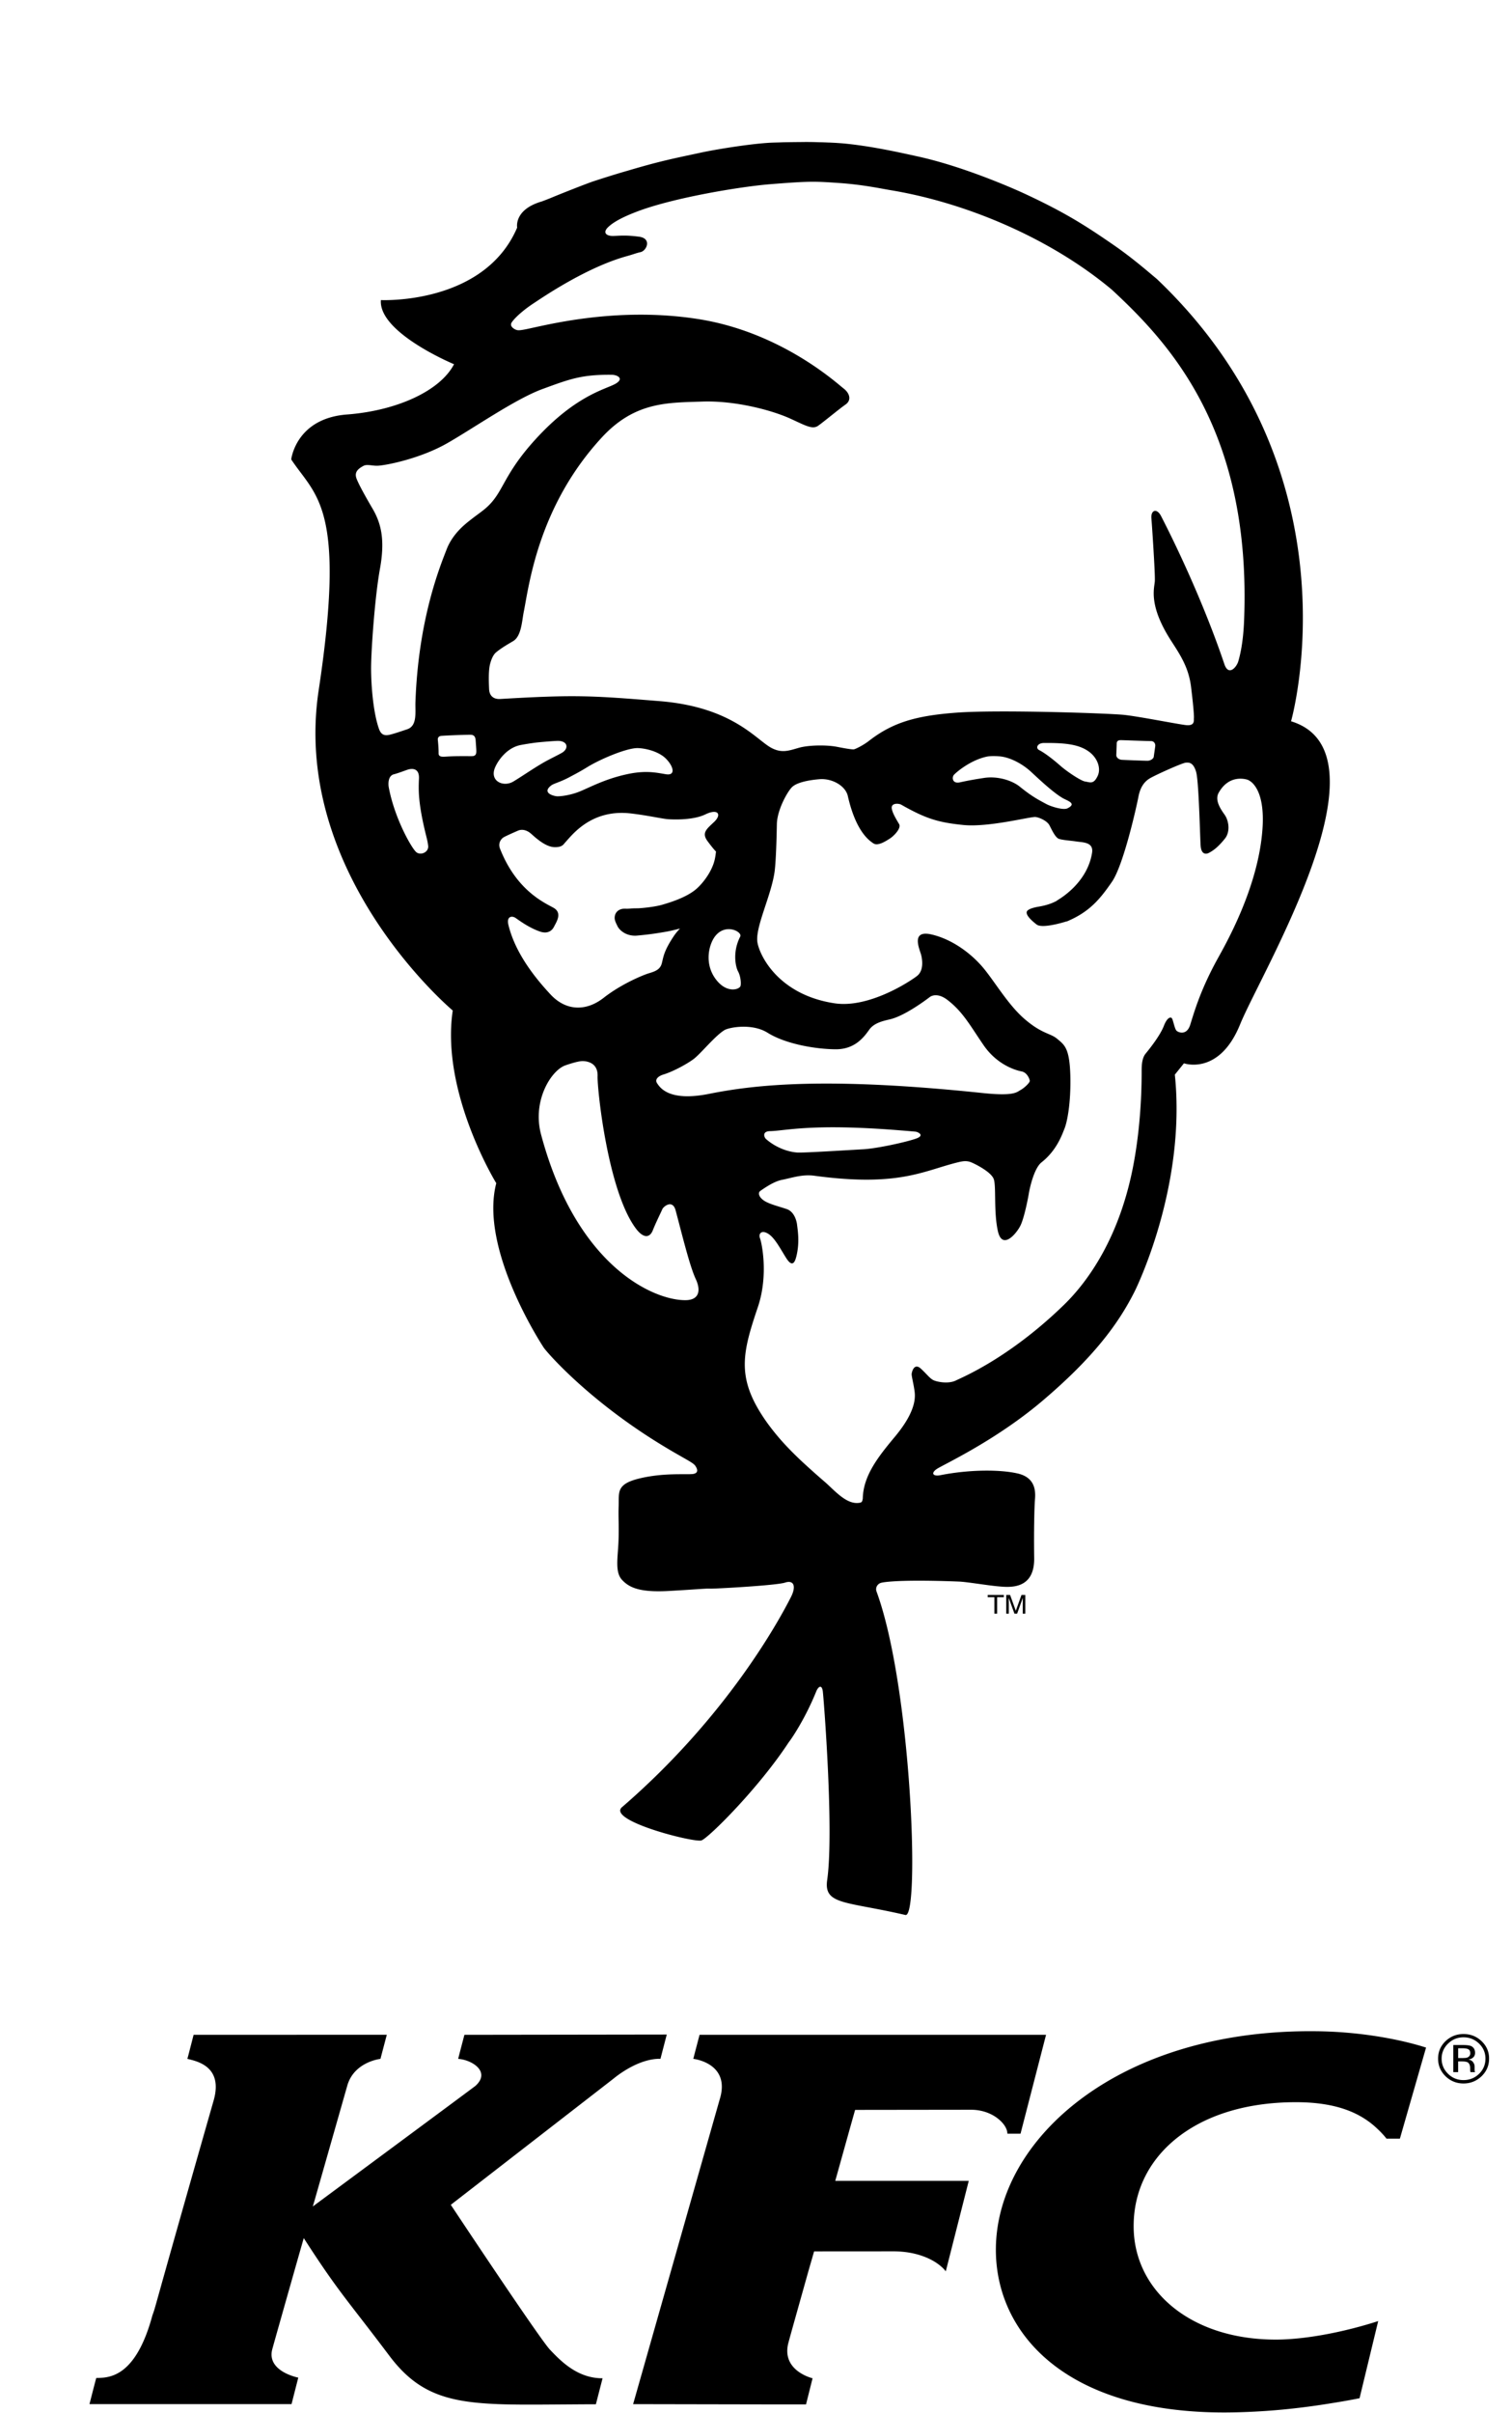 <?xml version="1.0" encoding="UTF-8"?> <svg xmlns="http://www.w3.org/2000/svg" height="2500" viewBox="-15.834 -37.881 410.579 675.035" width="1568"><path d="m281.167 548.787c-15.826 11.573-24.591 27.204-24.544 42.847.076 23.189 19.453 45.52 64.347 45.376 11.142-.073 20.97-1.163 29.903-2.632 2.608-.41 5.164-.866 7.588-1.35l5.219-21.584c-8.698 2.814-19.692 5.141-28.501 5.18-23.91.074-39.939-13.649-39.975-31.642-.04-9.59 4.034-18.013 11.398-24.174 7.887-6.602 19.512-10.595 34.052-10.595 11.513 0 18.246 3.08 22.838 7.48a24.105 24.105 0 0 1 2.516 2.713h3.746l7.328-25.473c-7.552-2.412-18.745-4.441-30.554-4.569-27.495-.355-49.834 7.066-65.36 18.423m-31.488 3.54c3.227 0 5.906 1.137 7.703 2.625 1.538 1.264 2.46 2.768 2.46 4.066h3.686l7.145-27.66h-97.021l-1.418 5.411-.336 1.314s10.623 1.156 7.368 11.43l-24.22 85.17 41.193.077h7.224l1.833-7.313s-9.057-2.114-6.69-10.212c.112-.507 3.523-12.617 5.56-19.888.91-3.138 1.557-5.396 1.557-5.396l22.172-.015c3.626 0 6.405.645 8.554 1.45 4.44 1.646 6.146 4.143 6.146 4.143l6.433-25.31h-37.379l4.038-14.457 1.517-5.392zm-117.887 67.153c-2.871-2.976-27.798-40.559-27.798-40.559l44.083-34.15 1.462-1.137a30.403 30.403 0 0 1 5.455-3.545c4.684-2.33 7.703-1.998 7.703-1.998l1.77-6.807-56.664.081-1.41 5.393-.335 1.333c3.85.26 9.225 3.591 4.832 7.56-.575.476-45.541 33.734-45.541 33.734l.351-1.175 9.35-32.782c1.976-6.548 9.244-7.337 9.244-7.337l1.777-6.745-54.095.015-1.39 5.393-.355 1.333c2.587.646 9.975 2.033 7.415 11.43-18.054 63.153-15.99 56.902-17.211 60.343-4.042 14.97-10.104 17.03-13.75 17.413-.795.074-1.481.074-1.98.1l-.743 2.83-1.146 4.476h56.579l1.889-7.414s-8.978-1.72-7.268-7.99c.87-3.15 3.138-11.143 5.14-18.197 1.94-6.846 3.661-12.845 3.661-12.845 9.812 15.226 12.068 17.108 23.913 32.836 10.898 14.55 22.547 13.87 50.669 13.684 2.292-.016 4.664-.035 7.22-.035l1.87-7.275c-7.13.043-11.85-4.994-14.697-7.962m260.84-86.338c-1.406-1.333-3.071-1.998-5.072-1.998-1.96 0-3.626.665-5.036 1.998-1.374 1.334-2.076 2.973-2.076 4.882 0 1.925.702 3.557 2.076 4.917 1.374 1.338 3.075 2.033 5.036 2.033 2 0 3.666-.7 5.072-2.033 1.393-1.36 2.092-2.992 2.092-4.917.02-1.91-.703-3.548-2.092-4.882m-.7 9.119c-1.185 1.171-2.663 1.766-4.368 1.766-1.701 0-3.147-.591-4.33-1.766-1.185-1.156-1.796-2.57-1.796-4.237 0-1.63.61-3.046 1.797-4.201 1.202-1.172 2.628-1.763 4.329-1.763 1.705 0 3.147.591 4.369 1.763 1.186 1.155 1.777 2.57 1.777 4.201 0 1.662-.591 3.081-1.777 4.237"></path><path d="m390.804 536.39c0-.95-.424-1.592-1.206-1.925-.52-.162-1.187-.25-2.145-.25h-2.743v7.587h1.353v-3h1.087c.754 0 1.253.09 1.577.252.463.293.723.87.703 1.747v.583l.06.26v.088s0 .035.04.074h1.274l-.02-.109c-.076-.054-.076-.177-.108-.386v-1.121c0-.387-.148-.808-.44-1.194-.26-.387-.746-.646-1.333-.735.479-.073.85-.178 1.126-.367.495-.329.775-.82.775-1.504m-2.18 1.33c-.276.108-.708.143-1.275.143h-1.274v-2.733h1.166c.775-.015 1.35.09 1.702.279.335.177.519.564.519 1.12-.008.565-.288.967-.839 1.191"></path><path d="m331.275 194.02c-1.152 16.425-10.398 32.38-12.634 36.444-4.965 9.025-6.645 15.385-7.621 18.405-.968 2.996-3.3 2.114-3.84 1.567-.53-.586-.94-3.053-1.271-3.452-.31-.404-1.3-.358-2.27 2.192-.999 2.518-3.575 5.866-5.08 7.69-.974 1.192-1.098 3.04-1.115 4.494 0 2.803.036 13.605-2.115 25.584-3.8 21.339-13.126 33.888-19.663 40.231-15.393 14.942-28.615 20.322-30.218 21.124-2.077 1.038-5.21.423-6.234-.042-1.034-.448-1.833-1.633-3.623-3.286-1.842-1.636-2.477.847-2.549 1.479-.074.598.593 2.946.853 5.187.46 4.204-2.552 8.815-5.544 12.409-1.874 2.243-3.822 4.602-5.443 7.107-2.006 3.106-3.49 6.464-3.552 10.21-.119.573-.159 1.001-.707 1.123-3.812.83-7.271-3.574-10.236-6.07a221.827 221.827 0 0 1 -5.893-5.263l-.013-.008c-2.107-1.965-4.113-3.968-5.986-6.082-.128-.14-.248-.282-.37-.423a69.142 69.142 0 0 1 -2.14-2.596c-.207-.267-.415-.532-.613-.798a49.885 49.885 0 0 1 -2.289-3.265c-7.081-11.016-5.327-17.795-1.096-30.315 2.96-8.886 1.06-17.825.566-19.125-.499-1.293.415-2.442 2.293-1.275 1.869 1.162 3.406 4.216 5.09 6.875 1.727 2.661 2.407 1.022 2.804-.591.959-3.896.38-7.207.164-8.984-.15-1.056-.822-3.524-2.894-4.212-2.765-.928-5.544-1.538-6.9-2.796-.667-.59-1.312-1.699-.424-2.31 1.652-1.162 4.002-2.692 6.096-3.082 2.836-.565 5.646-1.607 9.118-1.114 23.22 3.117 30.218-1.266 39.61-3.663 1.846-.466 2.93-.669 4.374-.025 1.435.63 5.291 2.637 6.08 4.512.794 1.865-.037 9.166 1.2 14.671 1.254 5.52 5.35.498 6.365-1.678 1.026-2.168 2.082-7.518 2.294-8.874.225-1.346 1.418-7.028 3.57-8.719 4.253-3.351 5.75-7.755 6.435-9.471.703-1.723 1.817-7.036 1.618-14.8-.209-7.743-1.679-8.583-3.654-10.248-1.944-1.662-4.289-1.338-9.264-5.661-4.439-3.86-8.093-10.094-11.3-14.02-3.225-3.917-8.557-8.12-14.646-9.537-6.068-1.392-3.206 4.36-2.874 5.857.246 1.05.811 4.22-1.211 5.765-1.983 1.55-13.492 9.093-23.096 7.627-15.343-2.331-20.768-12.902-21.542-16.865-.843-4.23 3.977-13.397 4.82-20.288.35-3.032.517-8.877.592-12.952.084-4.08 3.04-9.225 4.255-10.376 1.193-1.168 4.13-1.912 7.66-2.202 3.534-.304 7.316 1.844 7.956 4.71 2.27 9.95 5.973 12.466 7.219 13.272 1.267.807 3.64-.806 4.563-1.387.933-.578 3.31-2.85 2.559-4.071-1.136-1.894-1.759-3.032-2.006-4.142-.433-1.886 2.02-1.598 2.571-1.279 6.931 3.937 10.368 4.993 17.49 5.711 7.107.687 18.758-2.388 20.145-2.243 1.109.121 3.199 1.055 3.883 2.26.56 1.043 1.595 3.414 2.629 3.834 1.034.379 3.547.529 4.854.744 1.798.29 5.014.1 4.471 3.248-1.382 8.438-9.066 12.816-9.772 13.252-.119.083-.16.202-.256.29.049-.046.063-.111.119-.166-1.277.69-2.836 1.25-5.001 1.616-1.595.27-2.588.62-3.097 1.047-1.03.885.827 2.667 2.492 3.95 1.167.926 5.117.125 8.173-.806h-.005c.115-.045.212-.024.322-.065 6.376-2.66 9.345-6.352 12.591-11.055 3.252-4.682 6.906-21.07 7.422-23.78.508-2.697 1.649-4.266 3.221-5.194 1.546-.926 8.998-4.282 10.024-4.37.993-.094 2.129-.045 2.912 2.56.772 2.629 1.095 18.231 1.263 20.636.172 2.564 1.554 2.44 2.3 2.043 1.628-.85 2.855-1.976 4.49-3.978 1.62-2.01 1.055-5.114-.057-6.684-1.097-1.558-2.86-4.071-1.671-6.172 2.7-4.798 6.843-3.989 7.957-3.673 1.081.315 5.075 2.708 4.302 13.808m-97.105 86.66c-2.775.962-10.789 2.728-14.664 2.948-3.918.213-16.327 1.006-18.404.914-2.562-.14-6.012-1.316-8.822-3.759-.565-.49-1.18-2.186 1.109-2.227 4.259-.07 11.446-2.223 36.186-.236 2.645.204 3.897.319 4.523.378.646.054 2.841 1.046.072 1.981m-57.953-12.536c-11.16 2.205-13.637-1.779-14.455-2.98-.786-1.167.535-2.072 1.723-2.433 2.695-.81 6.428-2.837 8.363-4.24 1.948-1.372 6.043-6.523 8.751-8.18 1.277-.79 7.745-2.007 12.096.719 5.196 3.244 13.757 4.614 19.138 4.627 5.368 0 7.903-3.468 9.352-5.512 1.467-2.048 4.392-2.51 5.942-2.909 4.268-1.058 10.386-5.732 11.018-6.214.65-.482 2.426-1.055 4.851.78 4.444 3.382 6.454 7.3 10.271 12.825 3.812 5.467 9.008 6.937 10.572 7.223 1.545.3 2.262 2.165 2.275 2.663.012.485-1.52 1.974-2.58 2.539-1.074.594-1.777 1.756-10.43.863-43.37-4.543-63.48-2.463-76.887.229m-6.282 57.694c-8.747.245-30.707-9.122-40.652-46.283-2.576-9.56 2.885-18.082 6.83-19.412 2.333-.806 3.556-1.063 4.338-1.159.808-.096 4.793-.067 4.647 4.2-.132 3.451 2.86 32.264 10.784 42.694 1.97 2.592 3.782 2.684 4.687.403.83-2.114 2.214-4.856 2.66-5.895.323-.747 2.867-2.837 3.72.342 1.81 6.753 3.936 15.576 5.636 19.204 1.635 3.55.633 5.815-2.65 5.906m-47.8-106.918c.959.647 3.737 2.757 6.91 3.826 1.925.643 3.242-.114 3.878-1.43.659-1.304 2.412-3.855-.256-5.295-2.66-1.455-10.342-4.923-14.883-16.468-.654-1.636.371-2.82 1.007-3.193.64-.386 2.92-1.388 4.011-1.862 1.104-.47 2.46-.233 3.738.914 1.259 1.122 3.967 3.597 6.396 3.693 2.232.095 2.598-.764 3.049-1.259 1.878-2.002 7.258-9.463 18.422-8.166 4.598.531 8.848 1.499 10.39 1.61 1.564.101 7.051.33 10.541-1.37 3.45-1.661 4.585.009 2.456 2.073-2.138 2.036-3.645 3.083-1.908 5.438 1.299 1.749 1.908 2.438 2.368 2.913l-.102.814c0 .029-.057.456-.195 1.154-.64 3.227-3.03 6.546-5.11 8.408-2.793 2.487-7.656 3.913-9.49 4.456-2.337.707-6.105 1.001-6.627 1.022-.203.025-.896.025-1.32.025l-.795.034c-.217.02-.513.054-.91.07l-.34.013-.637-.013c-.252 0-.543.013-.848.083-1.294.304-2.06 1.305-1.997 2.65.053.644.366 1.318.703 1.961.335.926 2.005 2.858 5.022 2.858.19 0 .38-.008.592-.033 3.539-.312 5.8-.685 7.992-1.064 1.158-.2 2.677-.552 3.976-.91-.623.674-1.237 1.372-1.758 2.168-2.938 4.4-2.88 5.999-3.358 7.669-.481 1.688-1.935 2.186-3.56 2.676-1.644.485-7.754 3.011-12.649 6.841-4.872 3.839-10.54 3.805-14.918-.902-4.382-4.697-9.882-11.597-11.787-19.42-.618-2.5 1.016-2.653 1.997-1.984m-5.929-41.606c.54-1.696 3.133-6.037 7.489-6.8.565-.109 2.725-.49 4.532-.695 2.112-.207 4.356-.386 5.5-.43 3.084-.125 3.42 2.175 1.33 3.359-1.387.793-3.53 1.773-5.487 2.92-2.942 1.732-5.827 3.744-8.022 5.06-2.677 1.64-6.441.071-5.342-3.414m48.022 1.399c-2.735-.45-5.646-1.147-10.917 0-5.893 1.28-9.9 3.423-12.745 4.628-2.911 1.276-5.858 1.582-6.83 1.54-.94-.061-4.351-.93-1.63-3.028.75-.568 2.315-.872 4.847-2.184 1.797-.956 3.132-1.637 5.203-2.912 3.756-2.319 11.097-5.384 14.115-5.359 2.187.03 5.994.922 8.027 3.02 2.116 2.185 2.695 4.74-.07 4.295m20.193 55.143c.685 1.201.91 3.22.711 4.046-.199 1.022-3.98 2.357-7.121-2.096-3.136-4.434-1.666-9.875.199-12.018 2.964-3.43 7.483-.935 6.83.332-2.262 4.404-1.255 8.549-.619 9.736m92.23-45.597c-1.186.565-4.59-.514-5.82-1.167-2.463-1.308-4.217-2.236-7.535-4.923-2.201-1.756-6.252-3.003-10.003-2.417-2.47.374-4.452.726-6.689 1.217-2.195.507-2.367-1.391-1.705-2.11.654-.707 4.515-4.047 9.14-5.064.99-.22 2.877-.161 3.835-.067 2.81.3 6.177 2.074 8.594 4.304 2.42 2.244 6.263 5.854 8.906 7.377 1.263.723 4.063 1.491 1.277 2.85m-1.95-11.901c-1.523-1.354-4.21-3.518-5.92-4.382-1.16-.578-.507-1.994 1.26-2.002 6.246-.067 10.143.427 12.931 2.641 2.028 1.613 3.164 4.367 2.169 6.543-1.153 2.492-2.169 1.782-3.476 1.603-1.313-.182-5.461-3.053-6.964-4.403m26.547-5.509c-.075.661-.331 2.285-.403 2.91-.052.627-.935 1.166-1.754 1.187-.808.003-6.3-.212-7.165-.262-.839-.054-1.612-.598-1.586-1.392.04-.755.102-2.588.115-3.048-.013-.466.072-1.089 1.194-1.063.618 0 6.356.228 8.454.265.809 0 1.23.739 1.145 1.403m-186.53-15.942c-.084-1.836-.199-4.93.22-6.808.19-.749.667-2.596 1.75-3.493 1.546-1.284 3.49-2.373 4.754-3.128 2.328-1.364 2.478-5.675 2.964-8.105 1.44-7.017 3.9-29.497 21.982-48.987 9.23-9.937 18.422-9.6 28.036-9.925 9.197-.319 19.49 2.415 24.646 4.77 4.109 1.864 6.14 3.115 7.753 2.018 1.612-1.13 5.929-4.731 7.71-5.965 1.784-1.263 1.112-3.224-.575-4.507-1.621-1.21-17.424-15.86-41.006-19.449-23.043-3.53-42.874 1.924-48.087 2.933-1.06.195-1.603.29-2.191.224-.578-.058-2.522-.997-1.546-2.284.985-1.405 3.38-3.453 5.765-5.038 2.5-1.647 14.809-10.136 26.242-13.343 2.12-.582 2.663-.872 4.015-1.172 1.714-.41 3.167-3.81-.402-4.303-3.742-.498-5.266-.275-7.263-.216-1.996.042-2.96-.943-1.51-2.39 1.47-1.453 4.121-2.936 8.782-4.66 10.179-3.73 28.22-6.733 36.632-7.423 10.978-.869 12.303-.835 19.447-.332 6.693.464 11.937 1.616 14.423 2.018 21.113 3.516 44.601 13.405 61.845 27.824 16.248 15.058 39.16 39.587 37.02 92.637-.26 6.347-1.187 9.861-1.639 11.39-.469 1.557-2.703 4.213-3.887.698-3.86-11.494-10.18-26.714-17.698-41.365-1.236-2.409-2.955-1.682-2.717.67.089.98 1.095 15.568.946 17.557-.146 1.994-1.825 6.71 4.563 16.621 2.633 4.075 4.97 7.555 5.615 13.139.676 5.591.822 7.962.77 8.506-.067.574.388 2.272-2.32 1.94-2.695-.337-12.848-2.367-17.242-2.85-4.427-.452-35.174-1.49-46.78-.63-11.62.843-18.09 2.808-24.673 7.917-1.596 1.234-3.747 2.285-4.18 2.35-.46.063-1.93-.145-4.775-.705-2.837-.553-7.903-.514-10.678.287-2.77.789-4.797 1.595-7.788-.05-4.26-2.36-10.925-11.386-31.18-13.015-18.886-1.533-23.49-1.849-44.567-.602-1.909.12-3.08-.84-3.176-2.754m-5.395-47.193c-1.616 1.266-4.903 3.922-6.516 8.146-1.63 4.266-7.899 19.142-8.716 42.769-.088 2.741.566 6.496-2.257 7.49-1.732.577-3.238 1.104-4.621 1.465-1.405.391-2.616.387-3.296-1.469-1.639-4.512-2.253-12.259-2.244-17.194.022-4.972 1.038-19.673 2.47-27.604 1.44-7.9.454-12.547-1.97-16.751-2.461-4.179-3.99-7.062-4.525-8.429-.693-1.729.063-2.746 1.988-3.734.933-.467 2.62.099 3.994 0 2.726-.171 12.025-2.111 19.301-6.256 7.276-4.129 19.125-12.417 26.74-15.195 7.639-2.8 11.01-4.089 19.465-3.98 1.48.02 3.587 1.076.84 2.58-2.748 1.515-11.107 3.206-22.327 15.54-6.88 7.544-8.474 12.207-10.797 15.68-2.346 3.49-4.228 4.317-7.529 6.942m.606 65.944c-.411.02-4.414-.055-6.582.087-1.37.05-2.797.349-2.766-.894.014-1.424-.168-3.301-.225-3.833-.04-.516.3-.976.927-1.035 1.64-.137 7.85-.36 8.425-.303.601.062 1.158.332 1.246 1.542.08 1.183.19 2.472.19 2.986-.005.524.022 1.429-1.215 1.45m-15.648 26.81c-1.29-1.135-6.017-9.364-7.656-18.083-.172-.909-.238-3.19 1.388-3.647 1.329-.332 3.105-1.05 4.01-1.338.937-.273 3.169-.568 3.058 2.472-.124 3.05-.331 6.63 1.997 15.998.428 1.665.49 2.189.574 2.845.212 1.894-2.2 2.812-3.37 1.753m244.994-36.572s19.835-69.185-37.612-123.762c-.04-.025-1.922-1.616-3.072-2.577-2.394-1.984-5.456-4.456-8.98-6.886-7.448-5.127-13.391-9.06-25.64-14.689-3.098-1.403-16.682-7.357-29.211-10.094-4.466-.975-13.165-2.977-21.298-3.685-.402-.028-.861-.062-1.356-.095a1.49 1.49 0 0 1 -.23-.016c-.415-.021-.888-.042-1.352-.067a19.37 19.37 0 0 0 -.826-.03c-.45-.025-.932-.04-1.422-.061-.358-.013-.738-.013-1.118-.021a88.097 88.097 0 0 0 -5.403-.05c-.786 0-1.586.008-2.408.021-.574.008-1.14.02-1.736.029-.57.008-1.17.033-1.754.054-.65.02-1.285.034-1.961.058-2.023.083-4.692.362-7.497.728-4.524.594-9.379 1.42-12.374 2.06-3.344.743-7.859 1.602-13.501 3.082a253.347 253.347 0 0 0 -6.966 1.969c-.654.187-1.308.374-1.953.565a304.88 304.88 0 0 0 -7.568 2.376c-1.846.594-9.692 3.709-11.398 4.427-.817.35-1.947.79-3.163 1.243-7.899 2.292-6.896 7.307-6.896 7.307-9.264 21.692-38.16 20.284-38.16 20.284-.725 9.15 20.48 17.944 20.48 17.944-3.905 7.503-16.089 13.014-29.978 14.066-14.336 1.088-15.613 12.569-15.613 12.569 6.817 10.319 15.485 12.99 7.687 64.581-7.806 51.593 37.542 89.585 37.542 89.585-3.414 22.98 12.189 48.31 12.189 48.31-4.877 18.75 13.337 46.072 13.337 46.072 1.299 1.777 13.301 15.473 34.516 28.092 3.295 1.974 5.633 3.199 6.865 4.013.071.046.137.096.208.142.124.086.234.17.33.244.111.093.186.166.257.246.03.029.084.065.106.096.565.747 1.365 2.255-.715 2.462-2.112.184-8.133-.374-14.769 1.218-6.63 1.59-5.73 3.9-5.862 7.594-.137 3.33.132 5.736-.058 10.197-.19 4.453-1.007 8.411.981 10.572 1.962 2.123 4.855 3.601 13.192 3.12 7.925-.445 10.576-.732 11.481-.644.892.067 18.44-.869 20.998-1.691 2.38-.785 3.23.913 1.643 4.046-3.437 6.776-18.064 33.51-47.182 58.674-4.88 3.76 20.167 10.127 22.147 9.4 1.992-.718 16.019-14.629 24.417-27.449.45-.51 4.48-6.255 7.7-14.219.516-1.283 1.52-2.109 1.833-.107.22 1.445 3.194 39.113 1.232 52.896-.993 6.982 5.297 5.878 21.903 9.746 4.104.947 1.719-63.814-8.075-90.477-.004-.005 0-.013 0-.013a1.772 1.772 0 0 1 -.124-.64c0-.91.672-1.666 1.555-1.836 0 0 .416-.088.654-.12 5.634-.782 18.647-.287 20.865-.196 2.183.062 8.028 1.073 11.178 1.346 3.109.29 10.164 1.005 10.006-7.983-.036-2.402-.04-4.819-.032-7.054.005-.307.01-.615.01-.914a87.13 87.13 0 0 1 .022-1.662l.012-.944c.005-.303.01-.61.019-.905.003-.273.013-.552.017-.809.013-.485.022-.955.044-1.383 0-.137.005-.258.013-.386.009-.321.017-.625.036-.897.003-.142.014-.28.017-.412.014-.25.03-.457.044-.644.005-.062.009-.145.009-.2.022-.266.049-.56.057-.88.08-2.192-.348-5.388-4.735-6.469-5.04-1.203-13.722-1.154-21.743.433-1.097.216-1.79.07-1.994-.286-.19-.35.102-.894.968-1.462 1.718-1.16 16.31-7.835 29.501-19.001 14.513-12.3 21.45-21.812 25.902-30.718 0 0 14.507-28.929 11.22-60.577l2.554-3.174s9.879 3.527 15.727-10.9c5.855-14.418 43.153-75.975 14.261-84.782"></path><path d="m258.849 408.31v.625h-1.877v4.611h-.76v-4.611h-1.877v-.624zm.674 0h1.081l1.6 4.427 1.59-4.426h1.072v5.235h-.72v-3.09c0-.106.004-.283.009-.53.003-.249.007-.514.007-.796l-1.59 4.416h-.747l-1.604-4.416v.16c0 .129.003.325.011.587.007.262.01.455.01.58v3.089h-.72z"></path></svg> 